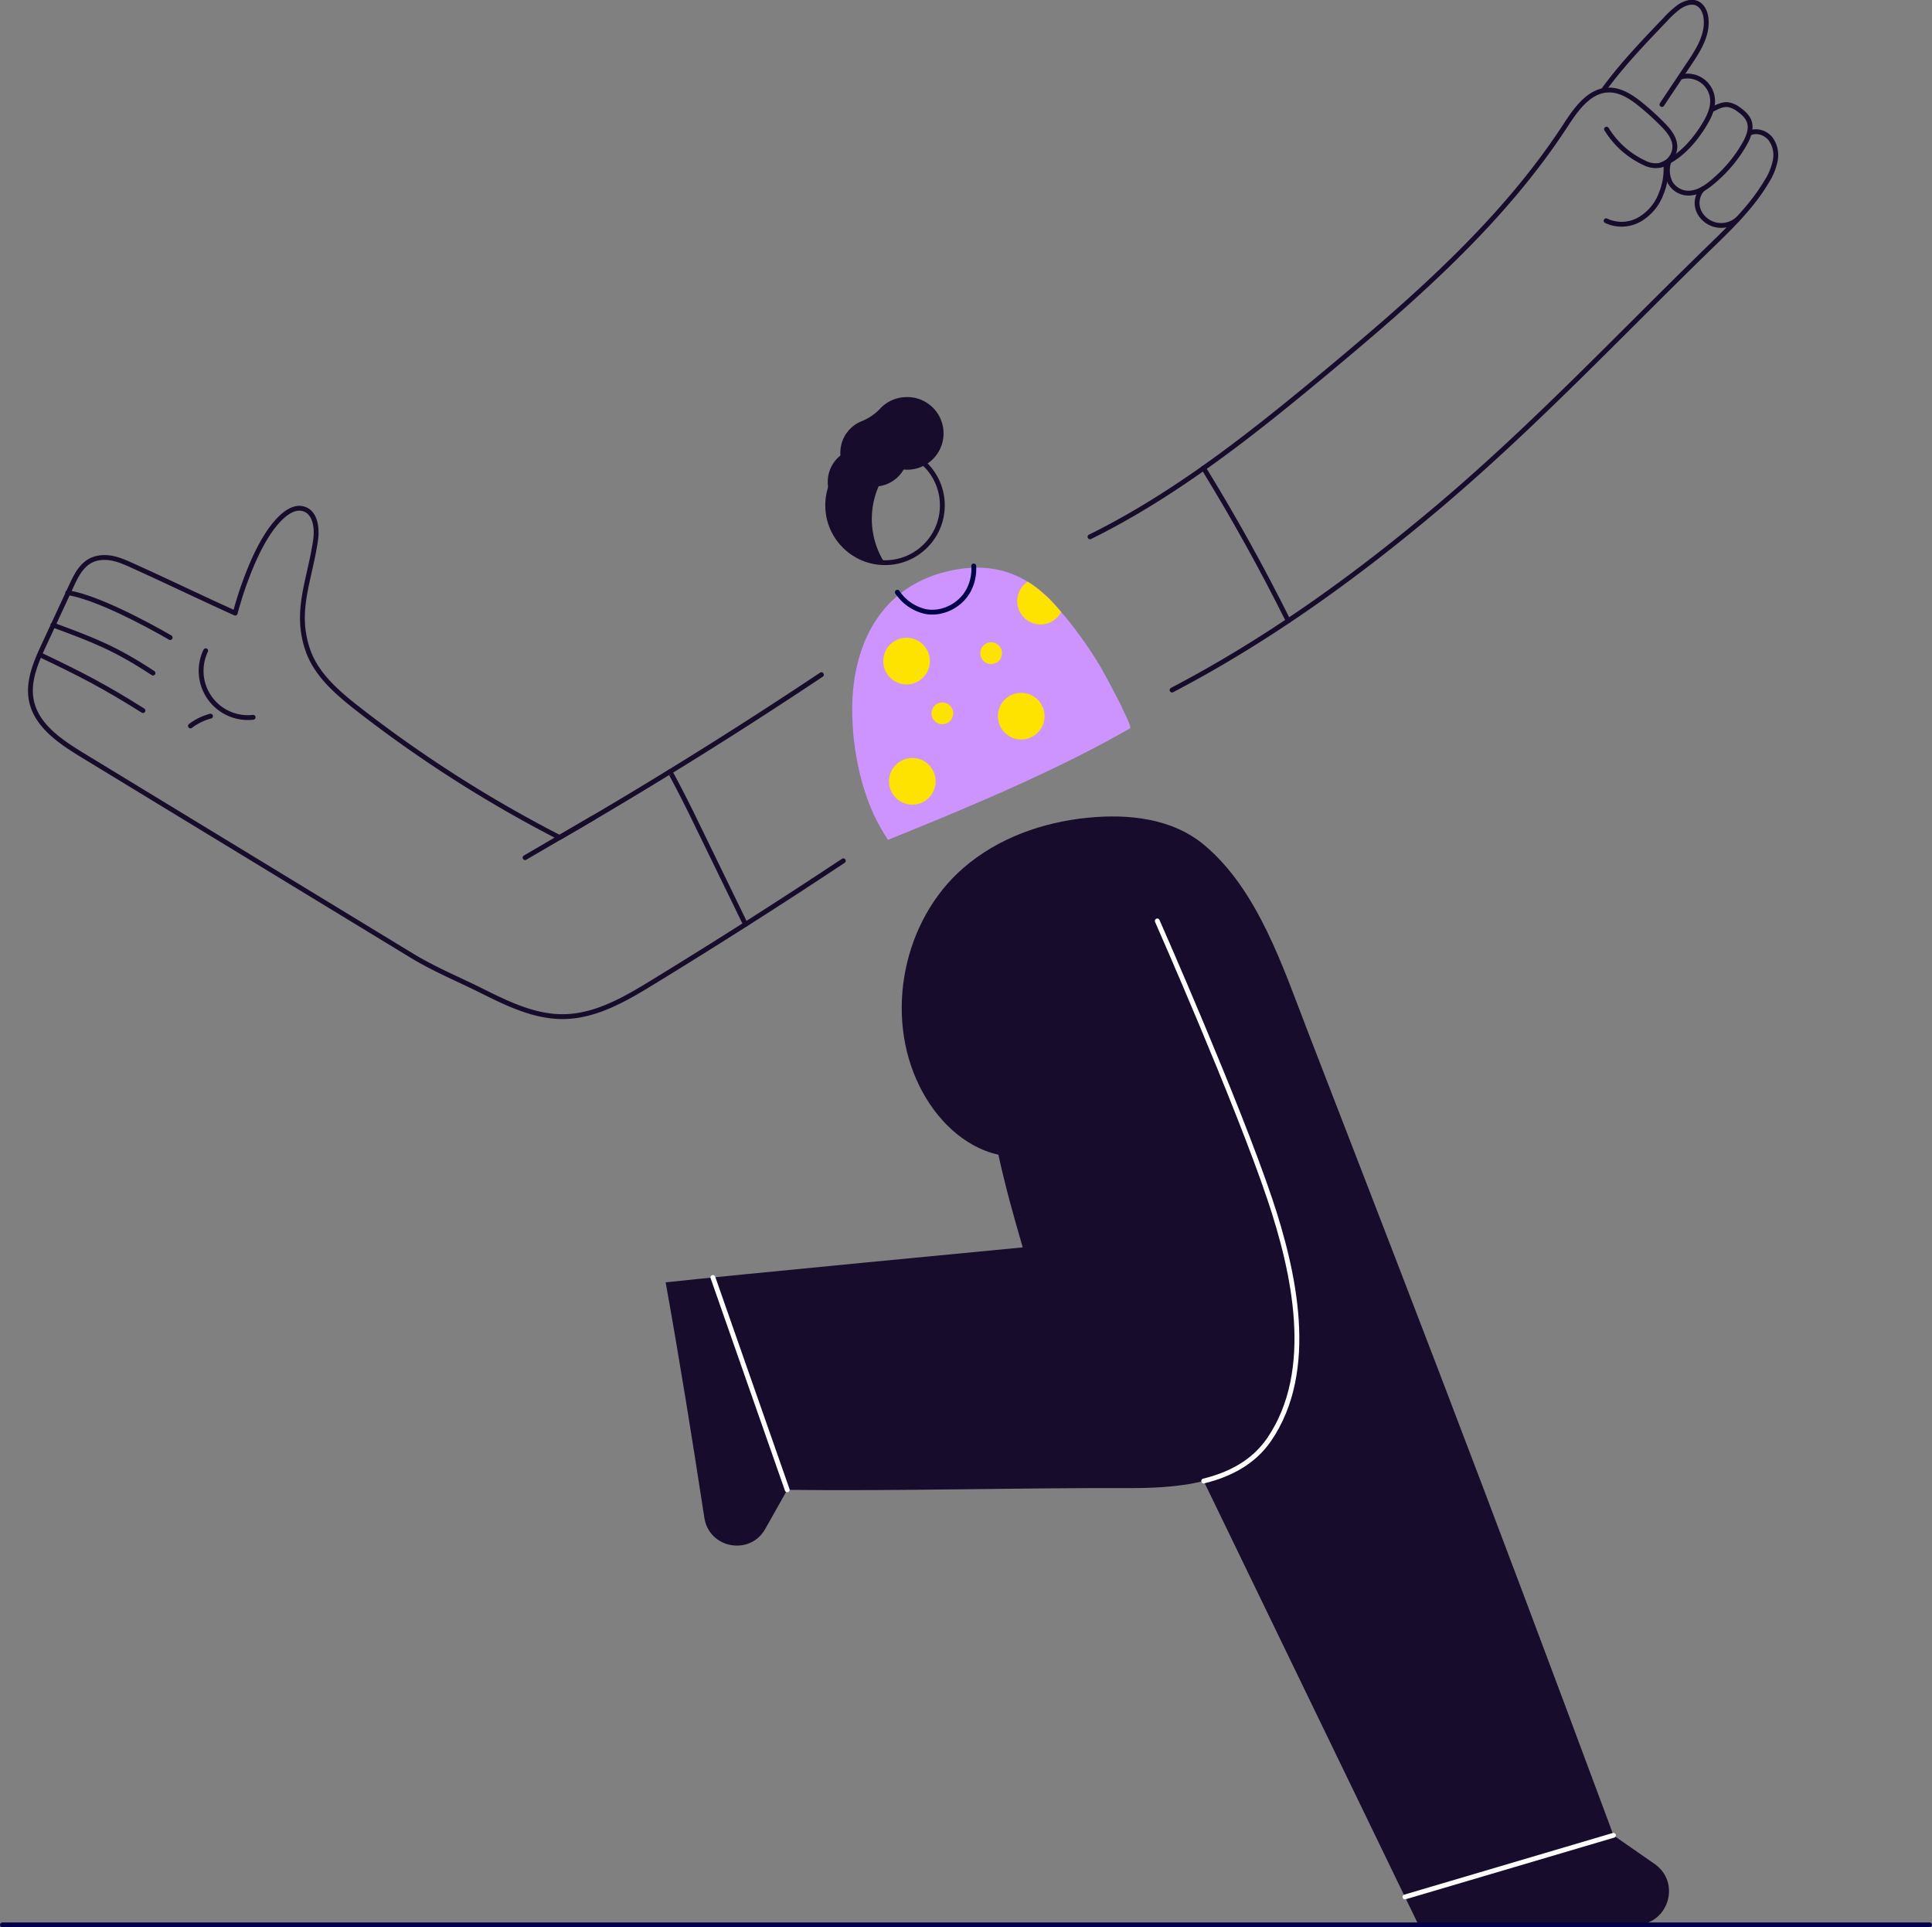<svg viewBox="0 0 798.41 796.3" xmlns="http://www.w3.org/2000/svg"><rect x="0" y="0" width="798.41" height="796.3" fill="#808080" stroke="none"/><circle cx="365.74" cy="208.79" fill="none" r="23.69" stroke="#170c2c" stroke-linecap="round" stroke-linejoin="round" stroke-width="2"/><g fill="#170c2c"><path d="m360.29 214.42a33.52 33.52 0 0 0 5.24 18.06 23.7 23.7 0 1 1 9.11-45.65 33.63 33.63 0 0 0 -14.35 27.59z"/><path d="m375.22 164.08a15 15 0 0 0 -11.65 4.92 21.73 21.73 0 0 1 -7.75 5.14 14 14 0 1 0 17.6 19.86c.41 0 .81.06 1.22.06a15 15 0 0 0 .58-30z"/><path d="m360.29 199.12c0 7.75-2 13.78-4.22 14-7.7.84-14-6.28-14-14a14 14 0 0 1 14-14c7.75-.03 4.22 6.25 4.22 14z"/></g><g fill="none" stroke="#170c2c" stroke-linecap="round" stroke-linejoin="round" stroke-width="2"><path d="m450.46 221.8c35.76-17.64 67.79-43.15 98.61-68.86 36.18-30.17 72.17-61.69 97.9-101.15 4.35-6.66 9.69-14.33 17.64-14.58 5.1-.17 9.69 2.91 13.65 6.14a109.47 109.47 0 0 1 9.07 8.29c2.52 2.57 5.24 6 4.76 9.88a8.1 8.1 0 0 1 -6.45 6.84 10.13 10.13 0 0 1 -5.94-1 36.43 36.43 0 0 1 -15.79-14"/><path d="m662.81 37c7.59-10.38 16.53-19.69 25.44-29a40 40 0 0 1 5.42-5c2.27-1.62 5.31-2.77 7.82-1.55 2.14 1.11 3.22 3.55 3.51 5.95.88 6.86-3.13 13.29-7 19l-11.2 16.77"/><path d="m694.68 31.79a10.35 10.35 0 0 1 13 8.84c.47 4.28-1.73 8.37-4.05 12-4.19 6.56-9.81 12.6-17 15.47"/><path d="m707.75 45.12c2-1 4.09-2.11 6.3-1.88a9.59 9.59 0 0 1 4.39 1.93c1.93 1.34 3.79 3 4.5 5.25.87 2.78-.24 5.79-1.6 8.37a56.59 56.59 0 0 1 -12.58 15.5c-3.45 3.11-7.74 6.11-12.33 5.41a8.81 8.81 0 0 1 -6.14-4.14 11.31 11.31 0 0 1 -.74-8.41"/><path d="m723.26 54.9c2.87-1.24 6.43 0 8.39 2.42a11.36 11.36 0 0 1 2 8.89 24.87 24.87 0 0 1 -3.48 8.65c-5.95 10.15-14.5 18.48-22.94 26.68-37.51 36.46-72.62 73.89-112.56 107.67-34.14 28.87-70.71 55.21-110.3 75.89"/><path d="m703.87 78c-1.64 1.21-2.51 3.81-2.54 5.84a8.73 8.73 0 0 0 2.09 5.6 10.21 10.21 0 0 0 14.72 1.07"/><path d="m688.36 67.3a26 26 0 0 1 -1.8 12.5 20.62 20.62 0 0 1 -9 10.87 15 15 0 0 1 -13.83.54"/><path d="m497.38 193.42c12.95 21.12 23.92 40.92 35 63.09"/></g><path d="m467 300.92c-30.77 17.69-67.08 32.75-100 46.08-7.48-11-11.56-23.94-13.56-37.14a2.7 2.7 0 0 1 -.08-.41c-.07-.44-.13-.89-.19-1.34v-.27c-.2-1.37-.36-2.74-.5-4.11 0-.18 0-.37-.06-.55s0-.33 0-.48c-.06-.68-.12-1.35-.16-2a.25.25 0 0 1 0-.12c0-.34-.06-.68-.07-1a0 0 0 0 1 0 0c0-.22 0-.42-.05-.63a2 2 0 0 1 0-.25.28.28 0 0 1 0-.09c0-.33 0-.66-.05-1-1.36-29.5 10.89-56.85 43.19-62.34 11.36-1.92 20.94 0 29.32 5.12 1.12.68 2.23 1.42 3.31 2.23s0 0 0 0c.36.27.71.54 1.06.83a1.24 1.24 0 0 1 .22.18 53 53 0 0 1 4.59 4.11l.07.08.19.2.19.19c.47.48.94 1 1.39 1.48a3.58 3.58 0 0 1 .27.29c.34.37.66.75 1 1.13l.05.06c.49.57 1 1.14 1.45 1.72a167.41 167.41 0 0 1 16 22.27c.44.74 2.25 4 4.37 7.95a.07.07 0 0 1 0 .05c.2.38.42.77.62 1.16a1 1 0 0 1 .12.23c1.32 2.47 2.7 5.13 3.91 7.57a.24.24 0 0 1 .06.11c0 .08.07.15.11.22a.19.19 0 0 1 0 .09.08.08 0 0 1 0 0 .6.6 0 0 1 .06.11.3.3 0 0 0 0 .08.54.54 0 0 0 .07.13c.2.44.41.86.61 1.26 1.82 3.73 2.96 6.54 2.49 6.8z" fill="#cd94ff"/><g fill="#fee200"><circle cx="377.02" cy="322.82" r="9.64"/><circle cx="374.64" cy="273.14" r="9.64"/><circle cx="422.02" cy="295.9" r="9.64"/><path d="m438.53 252.89a9.64 9.64 0 1 1 -13.85-12.55c1.12.68 2.23 1.42 3.31 2.23s0 0 0 0c.36.27.71.54 1.06.83a1.24 1.24 0 0 1 .22.18 53 53 0 0 1 4.59 4.11l.07.08.19.2.19.19c.47.48.94 1 1.39 1.48a3.58 3.58 0 0 1 .27.29c.34.37.66.75 1 1.13l.05.06c.55.62 1.04 1.19 1.51 1.77z"/><circle cx="389.43" cy="294.73" r="4.51"/><circle cx="409.59" cy="269.87" r="4.51"/></g><g fill="none" stroke="#170c2c" stroke-linecap="round" stroke-linejoin="round" stroke-width="2"><path d="m339.45 278.76q-53 35.37-108.2 67.27a527.16 527.16 0 0 1 -83.42-53.23c-8.5-6.65-17.18-14.1-20.66-24.32-5.48-16.11.75-28.38 3.23-45.22.72-4.95 0-11.36-4.74-12.94-3.92-1.32-7.88 1.68-10.66 4.68-11.09 11.77-17.8 38.32-17.8 38.32-14.22-6.42-28.3-13.24-42.52-19.66-3.66-1.65-7.46-3.33-11.47-3.32-7.56 0-10.68 5.14-13.57 11.4l-11.42 24.6c-3.36 7.24-6.79 15.1-5.28 22.94 2 10.45 12 17.16 21.06 22.69l136 82.76c9.57 5.82 19.15 9.7 29.17 14.7 10.63 5.3 21.77 10.73 33.65 10.61 13.35-.13 25.51-7.22 36.9-14.19q39.84-24.37 78.78-50.19"/><path d="m276.82 318.87c.21 0 5.84 10.8 8.81 16.9 7.58 15.55 14.87 30.58 22.45 46.14"/><path d="m28 244.89c14.68 2.23 42.32 18.54 42.32 18.54"/><path d="m21.86 258.23c17.36 6.41 25.89 9.72 41.36 19.86"/><path d="m16.9 270.7c17.1 8.16 26.1 12.8 42.18 22.89"/><path d="m85 268.87a19.3 19.3 0 0 0 19.61 27.49"/><path d="m87 295.89a23.56 23.56 0 0 0 -8.29 4.05"/><path d="m245.18 337.9-28.2 16.45"/></g><path d="m675.86 795.3h-89.66l-88.78-183.39c-10.81 2.68-22.62 3-33 2.92-46.23-.11-92.87 1.26-139.08.73-3.07 5.4-6.07 10.78-9.09 16.13-6.31 11.21-23.22 8.12-25.17-4.6-5-32.49-10.18-65-16-97.27 24.17-2.66 147.57-14.44 147.57-14.44-3.74-12.83-7.23-25.25-10.06-38.3-14.53-3.23-26-14.95-32.59-28.28-14.68-29.61-6.79-68.68 18.22-90.28 14.15-12.23 32.61-18.81 51.21-20.65 16.9-1.67 35 .16 48.29 11.32 22.18 18.58 32.51 50.57 42.71 76.93 24.21 62.56 48.39 124.91 72.16 187.67q17.22 45.42 34.24 90.94 9.49 25.37 18.92 50.76c.35.93.69 1.87 1 2.8l17 11.82c11.14 7.74 5.66 25.19-7.89 25.19z" fill="#170c2c"/><g stroke-linecap="round" stroke-linejoin="round" stroke-width="2"><g fill="none"><g stroke="#fff"><path d="m478.25 380.5s33 74.76 46.46 114.78c10.08 30 19.32 70.93-.23 99.48-6.47 9.48-16.29 14.5-27.06 17.15"/><path d="m666.78 758.29-86.17 25.47"/><path d="m325.33 615.56-30.72-87.76"/></g><path d="m370.84 244.69a9.41 9.41 0 0 0 .6.81 19 19 0 0 0 10.76 7.11c7 1.48 14.6-2.34 18-8.59a19 19 0 0 0 2.2-10.18" stroke="#010149"/></g><path d="m1 795.3h796.41" fill="#fff" stroke="#010149"/></g></svg>